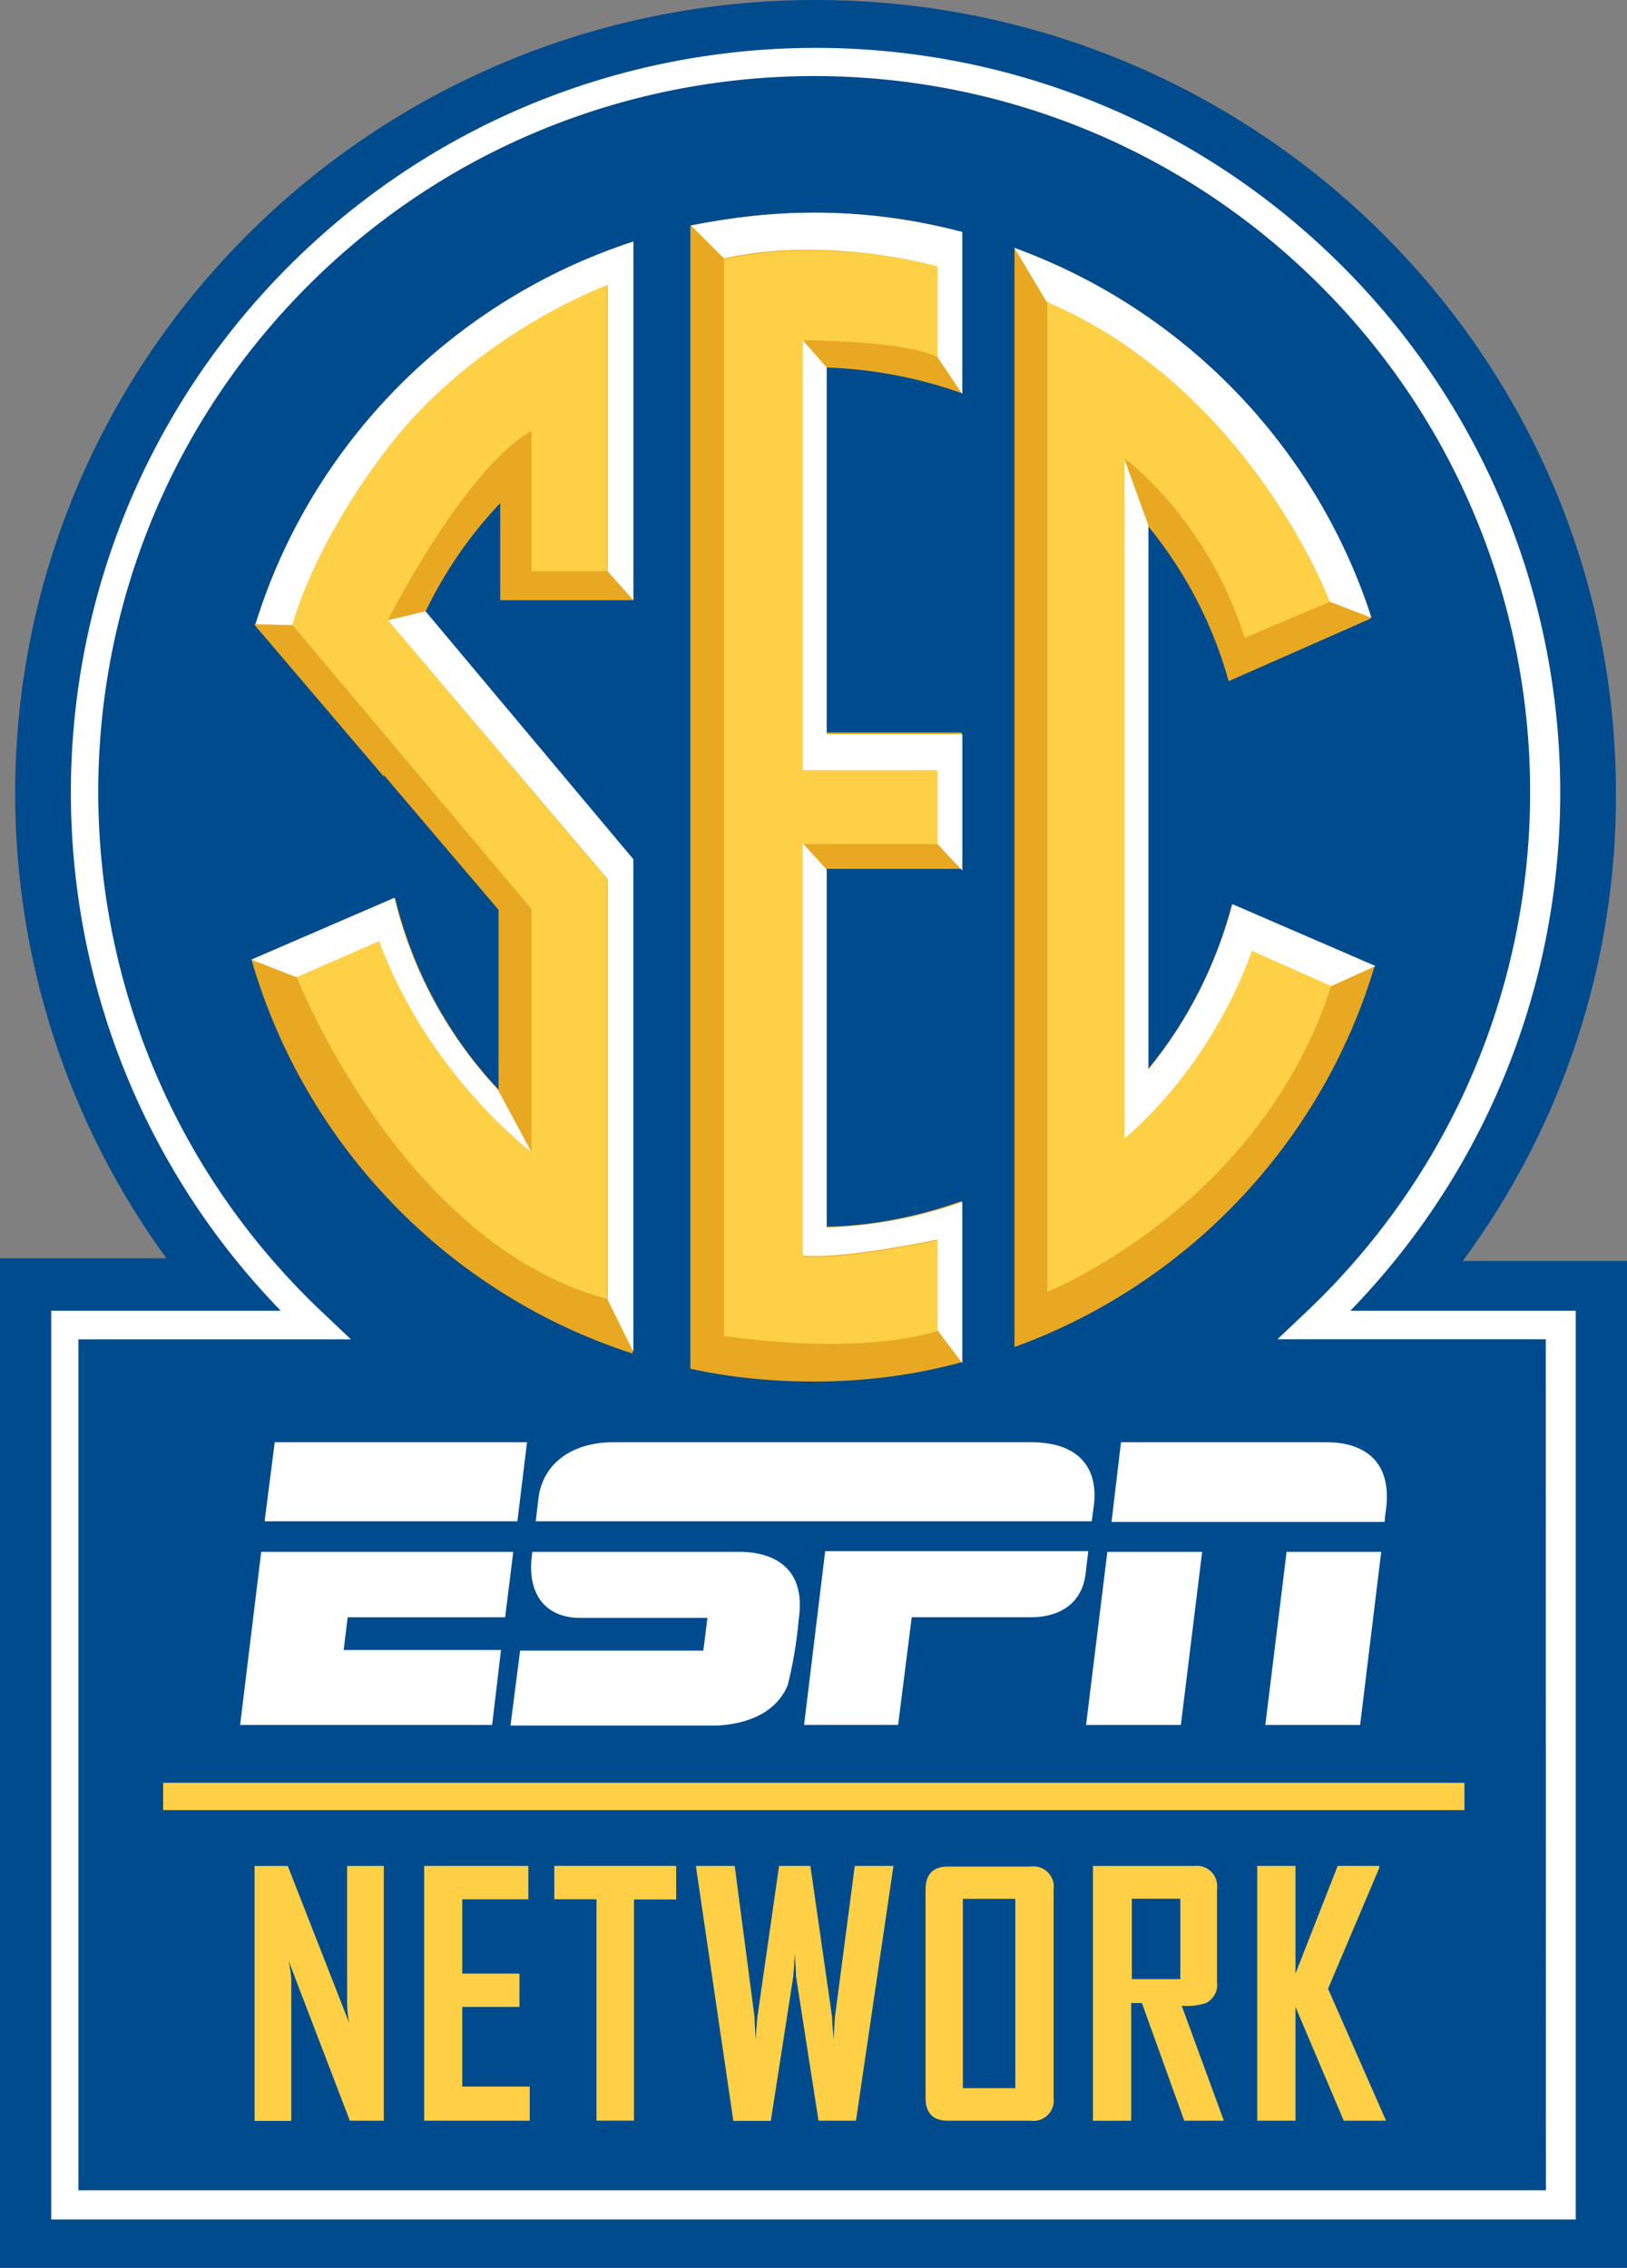 <?xml version="1.0" encoding="UTF-8"?>
<svg id="_Слой_1" data-name="Слой 1" xmlns="http://www.w3.org/2000/svg" width="358.71" height="500" viewBox="0 0 358.71 500">
  <rect x="0" y="0" width="358.71" height="500" fill="#808080" stroke="none"/>
  <defs>
    <style>
      .cls-1 {
        fill: #ffd046;
      }

      .cls-1, .cls-2, .cls-3, .cls-4, .cls-5 {
        stroke-width: 0px;
      }

      .cls-2 {
        fill: #fff;
      }

      .cls-3 {
        fill: #fdd046;
      }

      .cls-4 {
        fill: #004b8d;
      }

      .cls-5 {
        fill: #e9a822;
      }
    </style>
  </defs>
  <path class="cls-4" d="M356.28,174.97C356.28,78.42,277.29,0,179.83,0S3.34,78.42,3.34,174.97c0,36.82,11.67,72.69,33.34,102.45H0v222.57h358.71v-221.97h-36.21c22.05-29.83,33.9-65.97,33.78-103.06"/>
  <path class="cls-2" d="M297.72,288.99c63.1-65.12,61.46-169.06-3.66-232.16C228.94-6.27,125-4.63,61.9,60.49.2,124.16.2,225.32,61.9,288.99H11.29v200.36h336.12v-200.36h-49.69ZM340.84,482.91H17.29v-187.61h60.08l-5.87-5.56C7.93,230.08,4.75,130.19,64.39,66.62,124.04,3.04,223.93-.14,287.51,59.5c63.58,59.65,66.76,159.54,7.11,223.11-2.29,2.45-4.67,4.82-7.11,7.11l-5.87,5.56h59.17l.03,187.61Z"/>
  <path class="cls-1" d="M84.48,467.57h-7.35l-13.52-35.3c.31,1.33.51,2.68.61,4.05v31.29h-8.09v-56.2h7.32l13.52,34.56c-.26-1.33-.41-2.69-.44-4.05v-30.51h8.09v56.17h-.13ZM116.78,467.57h-23.26v-56.17h22.96v7.35h-14.56v16.38h12.61v7.35h-12.61v17.56h14.87v7.52ZM149.07,418.78h-9.3v48.78h-8.26v-48.82h-9.3v-7.35h26.87v7.38ZM196.98,411.4l-8.26,56.17h-8.26l-4.96-31.83c0-1.21-.13-2.87-.3-5.09,0,1.18-.13,2.83-.3,5.09l-4.96,31.86h-8.26l-8.26-56.2h8.56l4.38,33.38c0,1.18.13,2.83.27,5.06,0-1.18.17-2.83.34-5.06l4.79-33.38h6.91l4.79,33.38c0,1.18.17,2.83.34,5.06,0-1.18.13-2.83.27-5.06l4.38-33.38h8.53,0ZM232.28,462.48c.36,2.45-1.33,4.73-3.78,5.09-.43.06-.88.06-1.31,0h-18.21c-3.27,0-4.92-1.65-4.92-5.09v-45.82c0-3.47,1.65-5.12,4.96-5.12h18.17c2.45-.36,4.73,1.33,5.1,3.77.07.45.07.9,0,1.35v45.82ZM223.85,418.65h-11.56v41.74h11.56v-41.8.07ZM305.57,467.57h-9.3l-10.65-25.08v25.08h-8.43v-56.17h8.43v23.73l9.3-23.73h9.17v.44l-11.29,26.63,12.78,29.09ZM35.97,393.06h286.9v6.03H35.97v-6.03ZM261.1,467.57h8.73l-9.3-25.35c1.82.17,3.66-.04,5.39-.61,1.71-.88,2.68-2.75,2.39-4.65v-20.46c.36-2.45-1.33-4.73-3.78-5.09-.43-.06-.88-.06-1.31,0h-22.25v56.17h8.43v-25.96h2.36l9.34,25.96h0ZM249.54,418.62h10.69v17.73h-10.69v-17.73Z"/>
  <path class="cls-2" d="M227.31,317.98h-92.07c-9.44,0-15.61,4.96-16.52,12.31l-.61,5.12h122.58s.27-1.82.44-3.3c1.05-7.38-2.26-14.13-13.82-14.13M239.92,342.15l-.61,5.12c-.74,5.39-4.65,9.3-12.14,9.3h-26.16l-3,23.73h-20.73l4.65-38.3h57.99M116.19,317.98l-2.12,17.43h-55.73l2.23-17.43h55.63ZM57.6,342.15h55.56l-1.79,14.43h-34.72l-.88,7.21h34.69l-1.96,16.52h-55.56l4.65-38.16M247.14,317.98h45.38c7.18,0,14.56,3.3,13.05,14.87-.15.89-.25,1.79-.3,2.7h-60.21l2.09-17.56M244.14,342.15h20.9l-4.69,38.16h-20.9l4.69-38.16M283.65,342.15h20.87l-4.65,38.16h-20.9l4.69-38.16M163.02,342.15h-45.65c-1.52,9.91,3.44,14.56,10.52,14.56h28.08l-.91,7.21h-40.39l-2.12,16.52h45.85c1.48-.17,11.7-.44,15.27-8.87,1.19-4.78,2-9.65,2.43-14.56,1.79-12.04-6.47-14.87-13.08-14.87"/>
  <g>
    <path class="cls-5" d="M139.64,53.26c-39.62,12.91-70.93,44.4-83.31,84.37h-.18v.18l28.48,33.43v-.35l25.29,29.72v39.62c-10.97-11.67-18.93-26.18-22.82-42.27l-31.66,13.62c11.85,41.04,43.51,73.76,84.02,86.85v-108.96l-45.63-54.66c4.25-8.84,9.73-16.8,16.45-23.88v21.4h29.36V53.26h0Z"/>
    <path class="cls-3" d="M117.18,95v30.95h16.63v-63.15s-26.71,9.55-46.17,33.25c-18.4,22.82-23.17,41.74-23.17,41.74l52.71,62.62v53.59s-22.82-17.16-33.61-46.52l-18.22,7.78s22.99,58.9,68.45,71.11v-92.51l-48.29-57.13s16.8-33.25,31.66-41.74"/>
    <path class="cls-2" d="M83.57,207.5c10.79,29.36,33.61,46.52,33.61,46.52l-7.43-13.8c-10.97-11.67-18.93-26.18-22.82-42.27l-31.48,13.62,9.91,3.89,18.22-7.96Z"/>
    <path class="cls-2" d="M133.98,62.81v63.15l5.66,6.37V53.26c-39.62,12.91-70.93,44.4-83.31,84.37h-.18l8.31.18s4.78-18.93,23.17-41.74c19.46-23.52,46.34-33.25,46.34-33.25"/>
    <polygon class="cls-2" points="133.98 193.88 133.98 286.56 139.64 298.06 139.64 261.98 139.64 189.45 93.83 134.8 85.52 136.74 133.98 193.88"/>
    <path class="cls-5" d="M179.44,46.89c-9.37,0-18.4,1.06-27.24,2.83v252.05c8.84,1.95,17.86,2.83,27.24,2.83,11.32,0,22.11-1.42,32.55-4.25v-35.55c-9.37,3.36-19.46,5.48-29.89,5.66v-78.89h29.89v-30.07h-29.89v-80.48c10.44.35,20.52,2.3,29.89,5.66v-35.55c-10.26-2.83-21.23-4.25-32.55-4.25"/>
    <path class="cls-3" d="M176.97,75.01v94.81h29.72v16.27h-29.72v90.92c8.84.88,29.72-3.54,29.72-3.54v19.99c-18.93,5.66-47.05,1.06-47.05,1.06V57.15c22.99-5.13,47.05,1.59,47.05,1.59v19.99c-7.43-3.71-29.72-3.71-29.72-3.71"/>
    <polygon class="cls-2" points="176.97 75.01 176.97 169.82 206.68 169.82 206.68 186.09 212.17 191.93 212.17 161.86 182.27 161.86 182.27 81.03 176.97 75.01"/>
    <path class="cls-2" d="M206.68,58.74v19.99l5.48,8.14v-35.73c-10.44-2.65-21.4-4.25-32.55-4.25-9.37,0-18.4,1.06-27.24,2.83l7.25,7.25c22.99-5.13,47.05,1.77,47.05,1.77"/>
    <path class="cls-2" d="M182.27,270.64v-78.89l-5.31-5.84v90.92c8.84.88,29.72-3.54,29.72-3.54v19.99l5.48,7.25v-35.55c-9.37,3.36-19.46,5.31-29.89,5.66"/>
    <path class="cls-5" d="M223.66,54.67v242.32c38.03-13.8,67.74-44.93,79.42-84.02l-31.48-13.62c-3.54,13.62-9.91,26-18.57,36.44v-119.92c8.14,9.91,14.33,21.58,17.86,34.31l31.31-13.8c-12.03-38.03-41.21-68.1-78.53-81.72"/>
    <path class="cls-3" d="M293.18,132.68l-18.75,7.96c-8.31-26.35-26.53-39.62-26.53-39.62v149.82c20.52-17.51,28.12-41.39,28.12-41.39l17.51,7.78c-15.57,48.82-62.62,67.57-62.62,67.57V66.52c44.75,19.28,62.26,66.15,62.26,66.15"/>
    <path class="cls-2" d="M223.66,54.67l7.08,11.85c44.93,19.28,62.44,66.15,62.44,66.15l9.2,3.54c-12.2-37.85-41.39-67.92-78.71-81.54"/>
    <path class="cls-2" d="M253.2,235.8v-119.92l-5.31-14.68v149.82c20.52-17.51,28.12-41.39,28.12-41.39l17.51,7.78,9.73-4.42-31.48-13.62c-3.71,13.62-10.08,26-18.57,36.44"/>
  </g>
</svg>